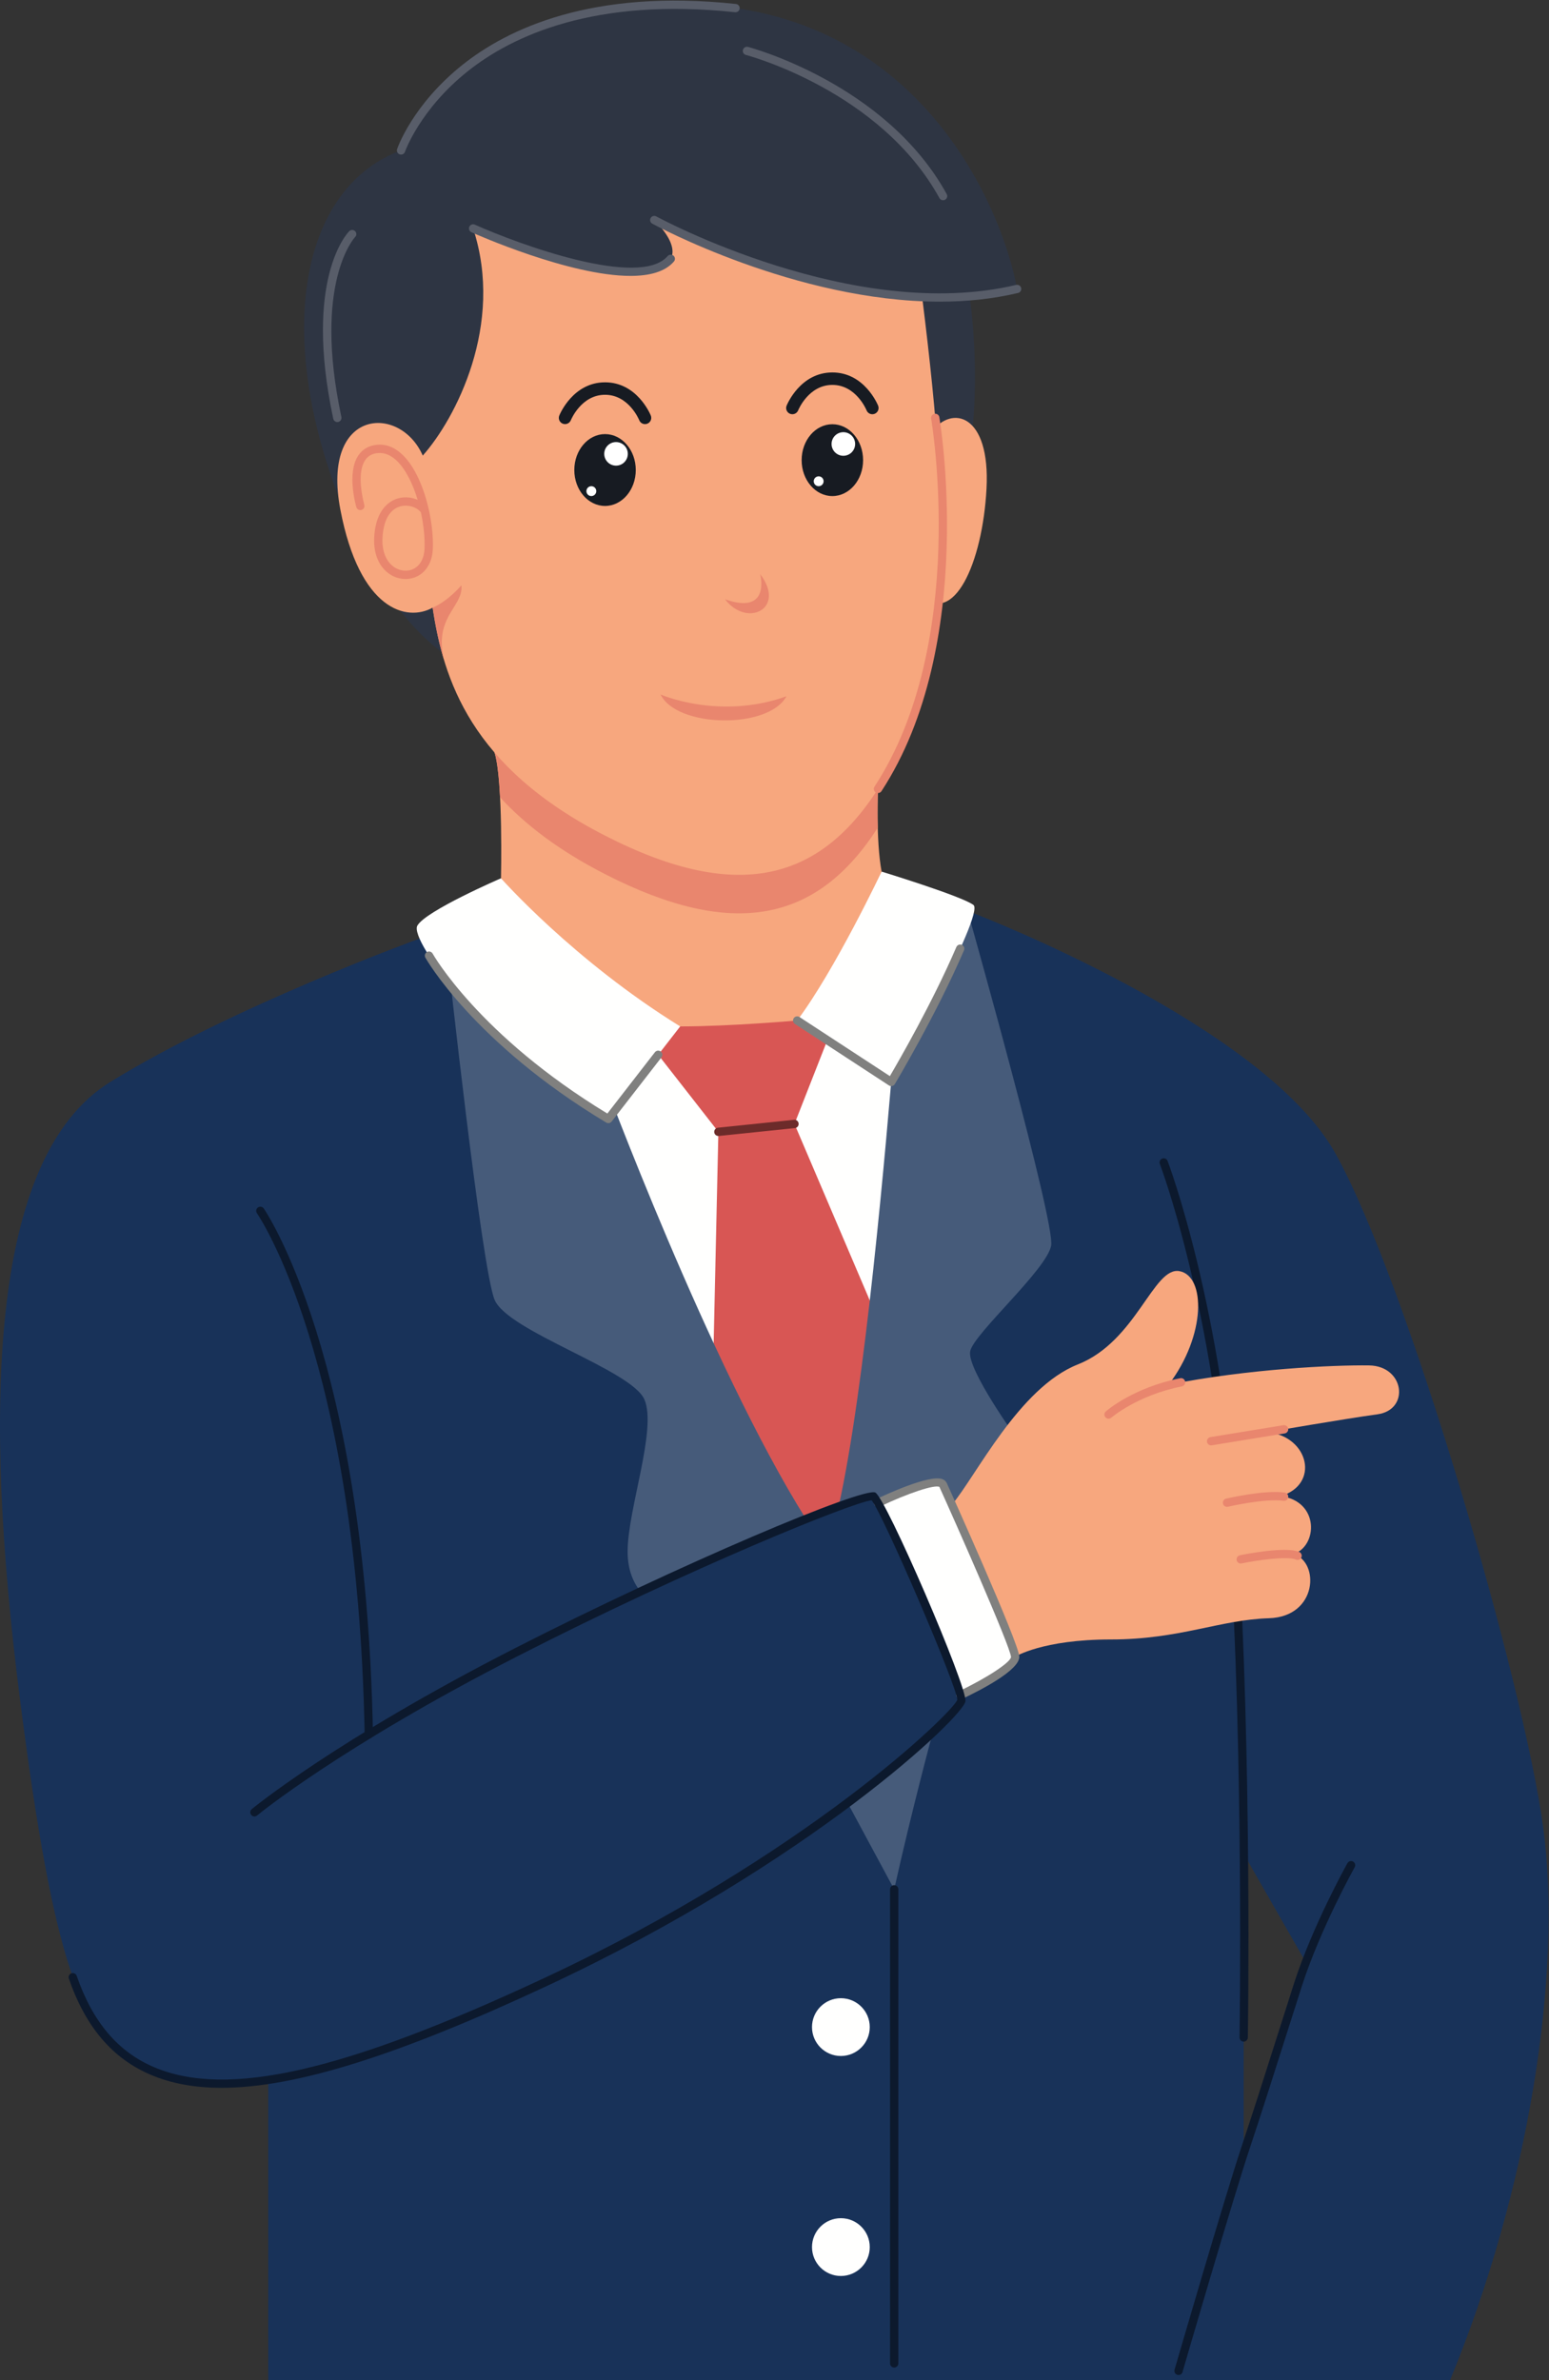 <svg xmlns:inkscape="http://www.inkscape.org/namespaces/inkscape" xmlns:sodipodi="http://sodipodi.sourceforge.net/DTD/sodipodi-0.dtd" xmlns="http://www.w3.org/2000/svg" xmlns:svg="http://www.w3.org/2000/svg" id="svg2" xml:space="preserve" width="2385.44" height="3664.293" viewBox="0 0 2385.44 3664.293" sodipodi:docname="vecteezy_man-pointing-finger-to-blank-isolated_10314967.eps"><rect x="0" y="0" width="2385.44" height="3664.293" fill="#333333" stroke="none"/><defs id="defs6"></defs><g id="g8" inkscape:groupmode="layer" inkscape:label="ink_ext_XXXXXX" transform="matrix(1.333,0,0,-1.333,0,3664.293)"><g id="g10" transform="scale(0.1)"><path d="m 14368.1,2589.2 v 3490.2 l 718.6,-1254.6 z m 1060.8,11577 c -832.6,1494.2 -4179.7,2774.5 -4179.7,2774.5 l -6402.27,-291.6 c 0,0 -2158.48,-783.4 -3572.82,-1656 C -140.227,14120.6 -185.848,11158.6 224.766,7911.8 635.379,4665.1 955.973,4160.7 1425.85,3768.4 1895.73,3376.2 2651.79,3382 3098.85,3468.9 V 0 H 16752.1 c 906.8,2195.7 1300.3,4693.6 1077.9,6370.3 -222.4,1676.6 -1568.5,6301.7 -2401.1,7795.9" style="fill:#183259;fill-opacity:1;fill-rule:nonzero;stroke:none" id="path12"></path><path d="m 6299.28,15562.7 c 0,0 2277.51,-4799.3 2953.19,-5640.6 277.22,111.8 497.7,194.3 643.34,241.7 l 799.59,5245.7 -1653.84,741.3 -2742.28,-588.1" style="fill:#fffffe;fill-opacity:1;fill-rule:nonzero;stroke:none" id="path14"></path><path d="m 13489,14080.8 c -9.5,24.7 -37.2,37.1 -62,27.6 -24.8,-9.6 -37.1,-37.3 -27.6,-62.1 6.3,-16.4 632.5,-1668.4 801.1,-4252.5 169,-2590.6 120.2,-5803 119.6,-5835.1 -0.4,-26.5 20.8,-48.4 47.3,-48.8 0.2,0 0.5,0 0.7,0 26.2,0 47.6,21 48,47.3 0.6,32.1 49.4,3248.3 -119.8,5842.9 -169.6,2599.8 -800.9,4264.2 -807.3,4280.7" style="fill:#0c192d;fill-opacity:1;fill-rule:nonzero;stroke:none" id="path16"></path><path d="m 10330.4,5668.8 c 211,946.7 446.1,1811.8 446.1,1811.8 l -984.61,-812.4 538.51,-999.4" style="fill:#465b7a;fill-opacity:1;fill-rule:nonzero;stroke:none" id="path18"></path><path d="m 9620.41,15634.7 -393.51,320.8 -1417.18,-186.7 -205.74,-461.7 695.3,-889.9 -67.55,-3022.6 971.93,-1492.3 c 299.99,121.8 537.76,211.2 691.86,261.4 l 295.48,1972.3 -1012.57,2372.4 441.98,1126.3" style="fill:#d85654;fill-opacity:1;fill-rule:nonzero;stroke:none" id="path20"></path><path d="m 5174.94,16413.2 c 0,0 387.81,-3570.1 538.78,-3935.1 150.97,-365 1582.73,-809.8 1731,-1152 148.28,-342.1 -193.89,-1266 -193.89,-1756.5 0,-219.7 70.95,-365.8 149.22,-460.6 754.58,352.9 1427.07,643.1 1911.5,836.8 -1117.15,1778.7 -2357.28,5121.5 -2357.28,5121.5 l -1779.33,1345.9" style="fill:#465b7a;fill-opacity:1;fill-rule:nonzero;stroke:none" id="path22"></path><path d="m 10341.8,15546.3 c -107.7,-1325.7 -347.98,-4086.7 -653.21,-5455 235.36,86.5 379.11,128.6 402.31,117.1 27.6,-13.9 133.6,-222.1 267.3,-509.6 l 576.7,156 832.7,992.3 c 0,0 -604.5,832.6 -558.9,1037.9 45.6,205.3 889.6,946.7 935.3,1220.5 45.6,273.7 -927.4,3726.9 -927.4,3726.9 0,0 -680.9,-213.9 -874.8,-1286.1" style="fill:#465b7a;fill-opacity:1;fill-rule:nonzero;stroke:none" id="path24"></path><path d="m 15816.7,11719.6 c -410.6,5.7 -1397.2,-39.9 -2315.4,-222.4 433.4,570.3 427.7,1254.7 125.4,1311 -302.2,56.3 -496.1,-809.1 -1174.8,-1077.2 -678.6,-268 -1174.8,-1288.8 -1454.6,-1619.7 l 730.4,-1756.4 c 0,0 313.6,199.6 1106.3,199.6 792.7,0 1260.4,228.1 1825,245.2 564.6,17.1 587.4,650.2 285.1,741.4 279.5,91.3 302.3,610.2 -148.2,669.1 450.5,133.1 330.7,682.5 -148.3,739.5 0,0 889.6,154 1266,205.3 376.4,51.4 313.7,558.9 -96.9,564.6" style="fill:#f7a77e;fill-opacity:1;fill-rule:nonzero;stroke:none" id="path26"></path><path d="m 11068.2,9920.4 c 0,0 -121.9,408.4 -230.9,434.1 -109.1,25.7 -660.9,-237.4 -660.9,-237.4 158.3,-318.6 750,-1790.7 945.3,-2164.3 0,0 646.6,226.5 588.1,429.9 -58.5,203.3 -641.6,1537.7 -641.6,1537.7" style="fill:#fffffe;fill-opacity:1;fill-rule:nonzero;stroke:none" id="path28"></path><path d="m 10185,17422.6 -1060.75,-1467.1 85.54,-252.3 1086.41,-710.1 c 0,0 1086.4,1941.9 949.6,2044.6 -136.9,102.6 -1060.8,384.9 -1060.8,384.9" style="fill:#fffffe;fill-opacity:1;fill-rule:nonzero;stroke:none" id="path30"></path><path d="m 4821.36,16798.1 c -94.1,-171.1 804.12,-1394.3 2207.05,-2232.7 l 829.78,1069.3 91.17,111.2 -2161.35,1599.7 c 0,0 -872.55,-376.4 -966.65,-547.5" style="fill:#fffffe;fill-opacity:1;fill-rule:nonzero;stroke:none" id="path32"></path><path d="m 10143.1,18377.7 -3961.58,755.8 -467.8,-336.3 c 99.96,-322.4 74.29,-1451.6 74.29,-1451.6 0,0 838.34,-949.5 2070.18,-1710.9 581.71,0 1351.6,68.5 1351.6,68.5 436.28,581.7 975.21,1719.4 975.21,1719.4 -68.4,367.8 -41.9,955.1 -41.9,955.1" style="fill:#f7a77e;fill-opacity:1;fill-rule:nonzero;stroke:none" id="path34"></path><path d="m 6181.52,19133.5 -467.8,-336.3 c 33.13,-106.9 52.4,-302.5 63.44,-516.1 284.8,-311 675.45,-613.1 1217.03,-889.8 1479.21,-755.8 2447.2,-550.3 3146.21,538 -6.5,243.5 2.7,448.4 2.7,448.4 l -3961.58,755.8" style="fill:#e9866e;fill-opacity:1;fill-rule:nonzero;stroke:none" id="path36"></path><path d="M 7826.83,27439.9 C 5100.8,27417.1 4633.16,25751.8 4633.16,25751.8 3515.38,25341.2 3160.2,23733 3908.09,21759.8 4655.97,19786.5 5671.1,19683.9 5671.1,19683.9 l 5531.9,2603.4 c 136.9,864 0,1770.7 0,1770.7 239.5,8.6 547.5,94.1 547.5,94.1 -188.2,1009.5 -1197.7,3310.6 -3923.67,3287.8" style="fill:#2e3543;fill-opacity:1;fill-rule:nonzero;stroke:none" id="path38"></path><path d="m 10758.2,22495.4 c 0,0 -62.8,-1152 -125.5,-1876.3 382.1,-376.3 718.6,365 764.2,1226.2 45.6,861.1 -399.2,975.2 -638.7,650.1" style="fill:#f7a77e;fill-opacity:1;fill-rule:nonzero;stroke:none" id="path40"></path><path d="m 7558.79,24947.7 c 644.43,-650.1 -228.12,-895.4 -2093,-96.9 365,-1112.1 -205.3,-2201.4 -581.7,-2623.4 -262.33,598.8 -1174.81,547.5 -952.4,-621.6 222.42,-1169.2 769.91,-1300.3 1066.46,-1134.9 125.47,-827 433.43,-1836.4 1996.04,-2634.8 1562.61,-798.4 2554.93,-524.7 3262.11,730 707.2,1254.6 752.8,2646.2 399.2,5474.8 -1516.99,91.3 -2834.38,741.4 -3096.71,906.8" style="fill:#f7a77e;fill-opacity:1;fill-rule:nonzero;stroke:none" id="path42"></path><path d="m 6989.91,22475.5 c -196.06,0 -355.01,-185.8 -355.01,-414.9 0,-229.2 158.95,-414.9 355.01,-414.9 196.07,0 355.01,185.7 355.01,414.9 0,229.1 -158.94,414.9 -355.01,414.9" style="fill:#171b22;fill-opacity:1;fill-rule:nonzero;stroke:none" id="path44"></path><path d="m 6989.92,23073.6 c -369.4,0 -522.38,-368.2 -528.7,-383.9 -14.89,-36.8 2.88,-78.6 39.63,-93.6 36.77,-15 78.75,2.8 93.8,39.5 4.92,12 123.89,294 395.27,294 271.36,0 390.33,-282 395.18,-293.9 11.32,-28 38.3,-45 66.77,-45 8.98,0 18.12,1.7 26.96,5.3 36.86,14.9 54.68,56.8 39.77,93.7 -6.33,15.7 -159.31,383.9 -528.68,383.9" style="fill:#171b22;fill-opacity:1;fill-rule:nonzero;stroke:none" id="path46"></path><path d="m 7116.8,22383.5 c -75.21,0 -136.18,-60.9 -136.18,-136.1 0,-75.3 60.97,-136.2 136.18,-136.2 75.22,0 136.19,60.9 136.19,136.2 0,75.2 -60.97,136.1 -136.19,136.1" style="fill:#ffffff;fill-opacity:1;fill-rule:nonzero;stroke:none" id="path48"></path><path d="m 6831.65,21873.8 c -31.49,0 -57.02,-25.5 -57.02,-57 0,-31.5 25.53,-57 57.02,-57 31.5,0 57.04,25.5 57.04,57 0,31.5 -25.54,57 -57.04,57" style="fill:#ffffff;fill-opacity:1;fill-rule:nonzero;stroke:none" id="path50"></path><path d="m 9616.13,22589.5 c -196.06,0 -355.01,-185.7 -355.01,-414.9 0,-229.1 158.95,-414.8 355.01,-414.8 196.07,0 355.01,185.7 355.01,414.8 0,229.2 -158.94,414.9 -355.01,414.9" style="fill:#171b22;fill-opacity:1;fill-rule:nonzero;stroke:none" id="path52"></path><path d="m 9616.14,23187.6 c -369.38,0 -522.38,-368.2 -528.7,-383.8 -14.86,-36.8 2.85,-78.6 39.6,-93.6 36.75,-14.9 78.75,2.7 93.85,39.4 4.92,12 123.84,294 395.25,294 271.4,0 390.36,-282 395.16,-293.8 11.3,-28 38.3,-45 66.8,-45 9,0 18.1,1.6 26.9,5.2 36.9,14.9 54.7,56.9 39.8,93.8 -6.3,15.6 -159.29,383.8 -528.66,383.8" style="fill:#171b22;fill-opacity:1;fill-rule:nonzero;stroke:none" id="path54"></path><path d="m 9743.02,22497.6 c -75.21,0 -136.18,-61 -136.18,-136.2 0,-75.2 60.97,-136.2 136.18,-136.2 75.21,0 136.19,61 136.19,136.2 0,75.2 -60.98,136.2 -136.19,136.2" style="fill:#ffffff;fill-opacity:1;fill-rule:nonzero;stroke:none" id="path56"></path><path d="m 9457.87,21987.9 c -31.49,0 -57.03,-25.6 -57.03,-57.1 0,-31.5 25.54,-57 57.03,-57 31.5,0 57.03,25.5 57.03,57 0,31.5 -25.53,57.1 -57.03,57.1" style="fill:#ffffff;fill-opacity:1;fill-rule:nonzero;stroke:none" id="path58"></path><path d="m 7631.5,19468.6 c 183.92,-385 1244.67,-406.4 1454.26,-21.4 -778.46,-278 -1454.26,21.4 -1454.26,21.4" style="fill:#e9866e;fill-opacity:1;fill-rule:nonzero;stroke:none" id="path60"></path><path d="m 8375.73,20567.8 c 256.64,-333.6 710.03,-106.9 406.34,290.9 0,0 128.32,-479.1 -406.34,-290.9" style="fill:#e9866e;fill-opacity:1;fill-rule:nonzero;stroke:none" id="path62"></path><path d="m 5330.35,20728.9 c 0,0 -149.7,-179.6 -332.2,-258 28.85,-190.2 67.64,-390 128.83,-594.7 -4.31,23.2 -8.54,47.1 -12.63,71.9 -70.57,429.8 241.66,549.8 216,780.8" style="fill:#e9866e;fill-opacity:1;fill-rule:nonzero;stroke:none" id="path64"></path><path d="m 10062.8,10169.8 v 0 0" style="fill:#0c192d;fill-opacity:1;fill-rule:nonzero;stroke:none" id="path66"></path><path d="m 2980.09,13543.9 c -21.63,-15.3 -26.76,-45.3 -11.46,-67 11.63,-16.4 1163.72,-1693.4 1244.09,-6019 0.49,-26.2 21.89,-47.1 47.97,-47.1 0.31,0 0.61,0 0.92,0 26.5,0.5 47.6,22.4 47.11,48.9 -80.93,4354.8 -1249.93,6056 -1261.71,6072.7 -15.31,21.6 -45.29,26.7 -66.92,11.5" style="fill:#0c192d;fill-opacity:1;fill-rule:nonzero;stroke:none" id="path68"></path><path d="m 10885.2,10406.7 c -151.1,54.8 -661.3,-183.2 -762.1,-231.5 -23.9,-11.4 -33.9,-40.1 -22.5,-64 11.5,-23.8 40.1,-34 64.1,-22.5 320,153.5 632.5,256.8 688,227.9 169.1,-372.2 820.6,-1843.6 827,-1963.6 1,-59.6 -281.4,-245.5 -604.3,-397.8 -24,-11.3 -34.3,-39.9 -23,-63.9 8.2,-17.3 25.5,-27.5 43.5,-27.5 6.8,0 13.8,1.5 20.4,4.6 200.3,94.4 665.6,331 659.3,488.4 -6.5,163.3 -828.6,1984.3 -836.9,2002.6 -6.9,15.2 -21.8,35.8 -53.5,47.3" style="fill:#80807f;fill-opacity:1;fill-rule:nonzero;stroke:none" id="path70"></path><path d="m 13635.1,11571.6 c -541.9,-108.1 -847.1,-372.2 -859.8,-383.4 -19.9,-17.5 -21.9,-47.7 -4.4,-67.7 9.5,-10.8 22.8,-16.3 36.1,-16.3 11.2,0 22.5,3.9 31.6,11.9 3,2.6 300.1,258.6 815.3,361.3 26,5.2 42.8,30.5 37.6,56.5 -5.2,26 -30.6,43.2 -56.4,37.7" style="fill:#e9866e;fill-opacity:1;fill-rule:nonzero;stroke:none" id="path72"></path><path d="m 14827.2,11029.2 -843.2,-137.6 c -26.2,-4.3 -43.9,-29 -39.7,-55.1 3.9,-23.6 24.3,-40.3 47.4,-40.3 2.6,0 5.1,0.2 7.8,0.6 l 843.2,137.6 c 26.2,4.3 43.9,29 39.7,55.2 -4.3,26.1 -28.9,43.8 -55.2,39.6" style="fill:#e9866e;fill-opacity:1;fill-rule:nonzero;stroke:none" id="path74"></path><path d="m 14841.4,10251.3 c -236.3,32 -658.8,-66.2 -676.7,-70.4 -25.8,-6 -41.8,-31.8 -35.8,-57.7 5.2,-22.1 24.9,-37 46.7,-37 3.7,0 7.3,0.4 11,1.3 4.3,0.9 423,98.2 641.9,68.7 26.9,-3.3 50.5,14.9 54,41.1 3.6,26.3 -14.9,50.5 -41.1,54" style="fill:#e9866e;fill-opacity:1;fill-rule:nonzero;stroke:none" id="path76"></path><path d="m 15009.2,9565.6 c -156.9,67 -631.4,-27.7 -684.9,-38.8 -26,-5.3 -42.7,-30.7 -37.4,-56.6 4.7,-22.8 24.7,-38.4 47,-38.4 3.2,0 6.4,0.4 9.7,1 191,39.3 530.6,86.3 628,44.5 24.2,-10.4 52.5,0.9 63,25.3 10.4,24.4 -1,52.6 -25.4,63" style="fill:#e9866e;fill-opacity:1;fill-rule:nonzero;stroke:none" id="path78"></path><path d="m 10330.4,5716.8 c -26.5,0 -48,-21.5 -48,-48 V 193.898 c 0,-26.5 21.5,-47.996 48,-47.996 26.6,0 48,21.496 48,47.996 V 5668.8 c 0,26.5 -21.4,48 -48,48" style="fill:#0c192d;fill-opacity:1;fill-rule:nonzero;stroke:none" id="path80"></path><path d="m 9714.51,4411.3 c -184.26,0 -333.63,-149.4 -333.63,-333.6 0,-184.3 149.37,-333.7 333.63,-333.7 184.25,0 333.59,149.4 333.59,333.7 0,184.2 -149.34,333.6 -333.59,333.6" style="fill:#fffffe;fill-opacity:1;fill-rule:nonzero;stroke:none" id="path82"></path><path d="m 9714.51,1870.6 c -184.26,0 -333.63,-149.4 -333.63,-333.6 0,-184.3 149.37,-333.6 333.63,-333.6 184.25,0 333.59,149.3 333.59,333.6 0,184.2 -149.34,333.6 -333.59,333.6" style="fill:#fffffe;fill-opacity:1;fill-rule:nonzero;stroke:none" id="path84"></path><path d="m 15632,5989.3 c -23.2,13 -52.3,4.8 -65.3,-18.4 -4,-7.1 -402.6,-721 -617.6,-1389.9 -73.8,-229.5 -143.4,-448.6 -211.2,-662 C 14607,3506.6 14483.4,3117.1 14348.3,2711.9 14145,2102.1 13575,140.699 13569.3,121 c -7.4,-25.5 7.2,-52.199 32.7,-59.5 4.5,-1.301 9,-1.898 13.4,-1.898 20.8,0 40,13.598 46,34.598 5.8,19.699 575.3,1979.301 777.9,2587.301 135.4,405.9 259.1,795.7 390.1,1208.4 67.8,213.4 137.3,432.3 211.1,661.8 212,659.5 606,1365.2 609.9,1372.2 13,23.1 4.7,52.4 -18.4,65.4" style="fill:#0c192d;fill-opacity:1;fill-rule:nonzero;stroke:none" id="path86"></path><path d="m 7566.06,15336.6 -549.4,-708 c -1481.2,898.8 -2013.23,1837.4 -2018.46,1846.8 -12.82,23.2 -41.98,31.6 -65.25,18.8 -23.18,-12.9 -31.57,-42.1 -18.75,-65.3 5.39,-9.7 556.38,-984.7 2089.5,-1904.6 7.71,-4.6 16.24,-6.9 24.68,-6.9 14.39,0 28.55,6.5 37.95,18.6 l 575.57,741.7 c 16.25,21 12.45,51.1 -8.48,67.4 -21,16.2 -51.09,12.4 -67.36,-8.5" style="fill:#80807f;fill-opacity:1;fill-rule:nonzero;stroke:none" id="path88"></path><path d="m 11111.7,16576.6 c -24.2,10.5 -52.6,-0.7 -63.1,-25.1 -276.3,-642.3 -665.8,-1316.6 -768.1,-1490.7 l -1044.47,682.5 c -22.17,14.5 -51.94,8.3 -66.42,-13.9 -14.53,-22.2 -8.3,-51.9 13.92,-66.4 L 10270,14953 c 7.8,-5.2 17,-7.9 26.2,-7.9 3.6,0 7.2,0.4 10.7,1.3 12.7,2.9 23.7,10.8 30.5,22 4.7,7.9 477.8,797.6 799.5,1545.1 10.4,24.4 -0.8,52.6 -25.2,63.1" style="fill:#80807f;fill-opacity:1;fill-rule:nonzero;stroke:none" id="path90"></path><path d="m 9173.45,14556.1 -879.14,-91.2 c -26.34,-2.7 -45.52,-26.3 -42.8,-52.7 2.58,-24.7 23.44,-43 47.72,-43 1.64,0 3.33,0 5.02,0.2 l 879.14,91.2 c 26.34,2.8 45.51,26.4 42.8,52.7 -2.77,26.4 -26.16,45.8 -52.74,42.8" style="fill:#6c2b2a;fill-opacity:1;fill-rule:nonzero;stroke:none" id="path92"></path><path d="m 4780.65,20920.7 c -67.31,-35.2 -152.11,-29.5 -221.22,14.7 -96.96,62.1 -148.25,186 -140.65,340 10.05,204.8 84.96,335 210.91,366.7 19.08,4.8 38.32,7 57.24,7 75.26,0 145.01,-34.8 175.75,-78.3 31.69,-145.2 46.67,-292 41.89,-416.6 -4.29,-111 -48.28,-193.9 -123.92,-233.5 z m 173.44,682.1 c -56.27,251.3 -161.01,498.5 -304.94,635.3 -89.46,85 -187.34,123.4 -291.17,114.1 -95.01,-8.5 -168.14,-49.5 -217.38,-121.6 -137.63,-201.8 -28.69,-582.3 -24,-598.4 7.43,-25.4 34.19,-39.9 59.51,-32.6 25.45,7.4 40.05,34.1 32.65,59.5 -1.04,3.5 -100.97,353.2 11.22,517.5 32.72,47.9 80.65,74 146.58,79.9 74.93,6.8 147.91,-22.9 216.47,-88 102.96,-97.9 185.9,-266.5 241.85,-451.8 -66.3,28.5 -145.48,36.9 -218.62,18.5 -79.46,-20 -266.14,-104.4 -283.39,-455 -9.3,-189.4 58.06,-344.6 184.83,-425.7 54.63,-34.9 116.58,-52.6 177.66,-52.6 48.51,0 96.49,11.2 139.75,33.8 105.9,55.3 169.81,170.1 175.36,314.8 5.14,132.9 -10.57,289.7 -44.83,445.3 -0.33,2.3 -0.85,4.7 -1.55,7" style="fill:#e9866e;fill-opacity:1;fill-rule:nonzero;stroke:none" id="path94"></path><path d="m 10796.4,22710 c -26.2,-4.6 -43.6,-29.4 -39.1,-55.5 4.5,-25.7 435.2,-2584.2 -654.4,-4250.5 -14.5,-22.2 -8.3,-52 14,-66.5 8,-5.3 17.2,-7.8 26.2,-7.8 15.6,0 31,7.7 40.2,21.7 1110.5,1698.5 673.2,4293.6 668.6,4319.6 -4.5,26.1 -29.6,43.6 -55.5,39" style="fill:#e9866e;fill-opacity:1;fill-rule:nonzero;stroke:none" id="path96"></path><path d="m 11739.3,24198.8 c -1875.66,-446.6 -4134.76,778.5 -4157.37,791 -23.23,12.8 -52.43,4.3 -65.18,-19 -12.78,-23.2 -4.31,-52.4 18.91,-65.1 19.36,-10.7 1659.35,-900.5 3321.24,-900.5 304.1,0 608.9,29.9 904.7,100.3 25.7,6.1 41.7,32 35.5,57.8 -6.1,25.8 -31.9,41.5 -57.8,35.5" style="fill:#585d69;fill-opacity:1;fill-rule:nonzero;stroke:none" id="path98"></path><path d="m 8502.44,27443.1 c -1661.09,177.8 -2636.16,-284.9 -3161.4,-704.3 -572.29,-456.9 -746.18,-950.6 -753.3,-971.4 -8.58,-25.1 4.78,-52.3 29.84,-61 5.15,-1.7 10.4,-2.5 15.58,-2.5 19.92,0 38.53,12.4 45.4,32.3 1.66,4.9 174.3,492 727.2,931.4 511.03,406.2 1461.46,853.8 3086.46,680.1 26.43,-2.8 50.01,16.3 52.82,42.6 2.82,26.4 -16.26,50 -42.6,52.8" style="fill:#585d69;fill-opacity:1;fill-rule:nonzero;stroke:none" id="path100"></path><path d="m 8641.37,26947.4 c -25.69,6.4 -51.84,-8.8 -58.45,-34.5 -6.56,-25.7 8.86,-51.8 34.55,-58.4 15.42,-4 1552.83,-412.3 2235.63,-1653.4 8.7,-15.9 25.2,-24.8 42.1,-24.8 7.8,0 15.8,1.9 23.1,5.9 23.2,12.8 31.7,42 18.9,65.2 -703.2,1278 -2279.98,1696 -2295.83,1700" style="fill:#585d69;fill-opacity:1;fill-rule:nonzero;stroke:none" id="path102"></path><path d="m 4034.59,24819.1 c -21.73,-21.8 -528.49,-552.2 -184.45,-2166.4 4.8,-22.5 24.72,-38 46.9,-38 3.3,0 6.68,0.3 10.05,1.1 25.92,5.5 42.47,31 36.94,56.9 -331.27,1554.4 152.98,2072.8 158.67,2078.7 18.59,18.8 18.49,49 -0.21,67.7 -18.82,18.8 -49.22,18.8 -67.9,0" style="fill:#585d69;fill-opacity:1;fill-rule:nonzero;stroke:none" id="path104"></path><path d="m 7712.85,24531.2 c -322.88,-375.3 -1717.36,135 -2227.43,363.4 -24.12,10.8 -52.59,-0.1 -63.42,-24.2 -10.83,-24.2 0,-52.6 24.19,-63.5 59.17,-26.5 1136.85,-504.3 1837.57,-504.3 217.52,0 398.78,46.1 501.89,166 17.27,20.1 15,50.4 -5.11,67.7 -20.09,17.3 -50.39,15 -67.69,-5.1" style="fill:#585d69;fill-opacity:1;fill-rule:nonzero;stroke:none" id="path106"></path><path d="M 10112.4,10251.3 C 9975.81,10319.3 7848.2,9424 5940.11,8448.9 3883.28,7397.9 2918.19,6603.2 2908.7,6595.3 c -20.39,-16.9 -23.18,-47.2 -6.23,-67.5 16.97,-20.5 47.25,-23.2 67.59,-6.3 9.45,7.9 967.66,796.4 3013.73,1841.9 1992.54,1018.3 3876.24,1779.4 4085.91,1798.5 141.2,-178.9 994.2,-2166.2 989.4,-2304.8 C 11011.8,7716.2 9318.53,6059.3 6278.99,4640.1 3972.25,3563.1 2627.22,3256.2 1781.4,3614.2 c -417.93,176.9 -710.81,522 -895.357,1055.2 -8.672,25 -36,38.2 -61.055,29.6 -25.054,-8.6 -38.32,-36 -29.648,-61 193.945,-560.3 504.26,-924.1 948.66,-1112.2 233.58,-98.9 502.54,-149.3 815.95,-149.3 858.38,0 2049.96,378.4 3759.63,1176.6 3040.57,1419.7 4806.12,3106.3 4833.92,3286.9 25.2,164.1 -918.6,2350 -1041.1,2411.3" style="fill:#0c192d;fill-opacity:1;fill-rule:nonzero;stroke:none" id="path108"></path></g></g></svg>